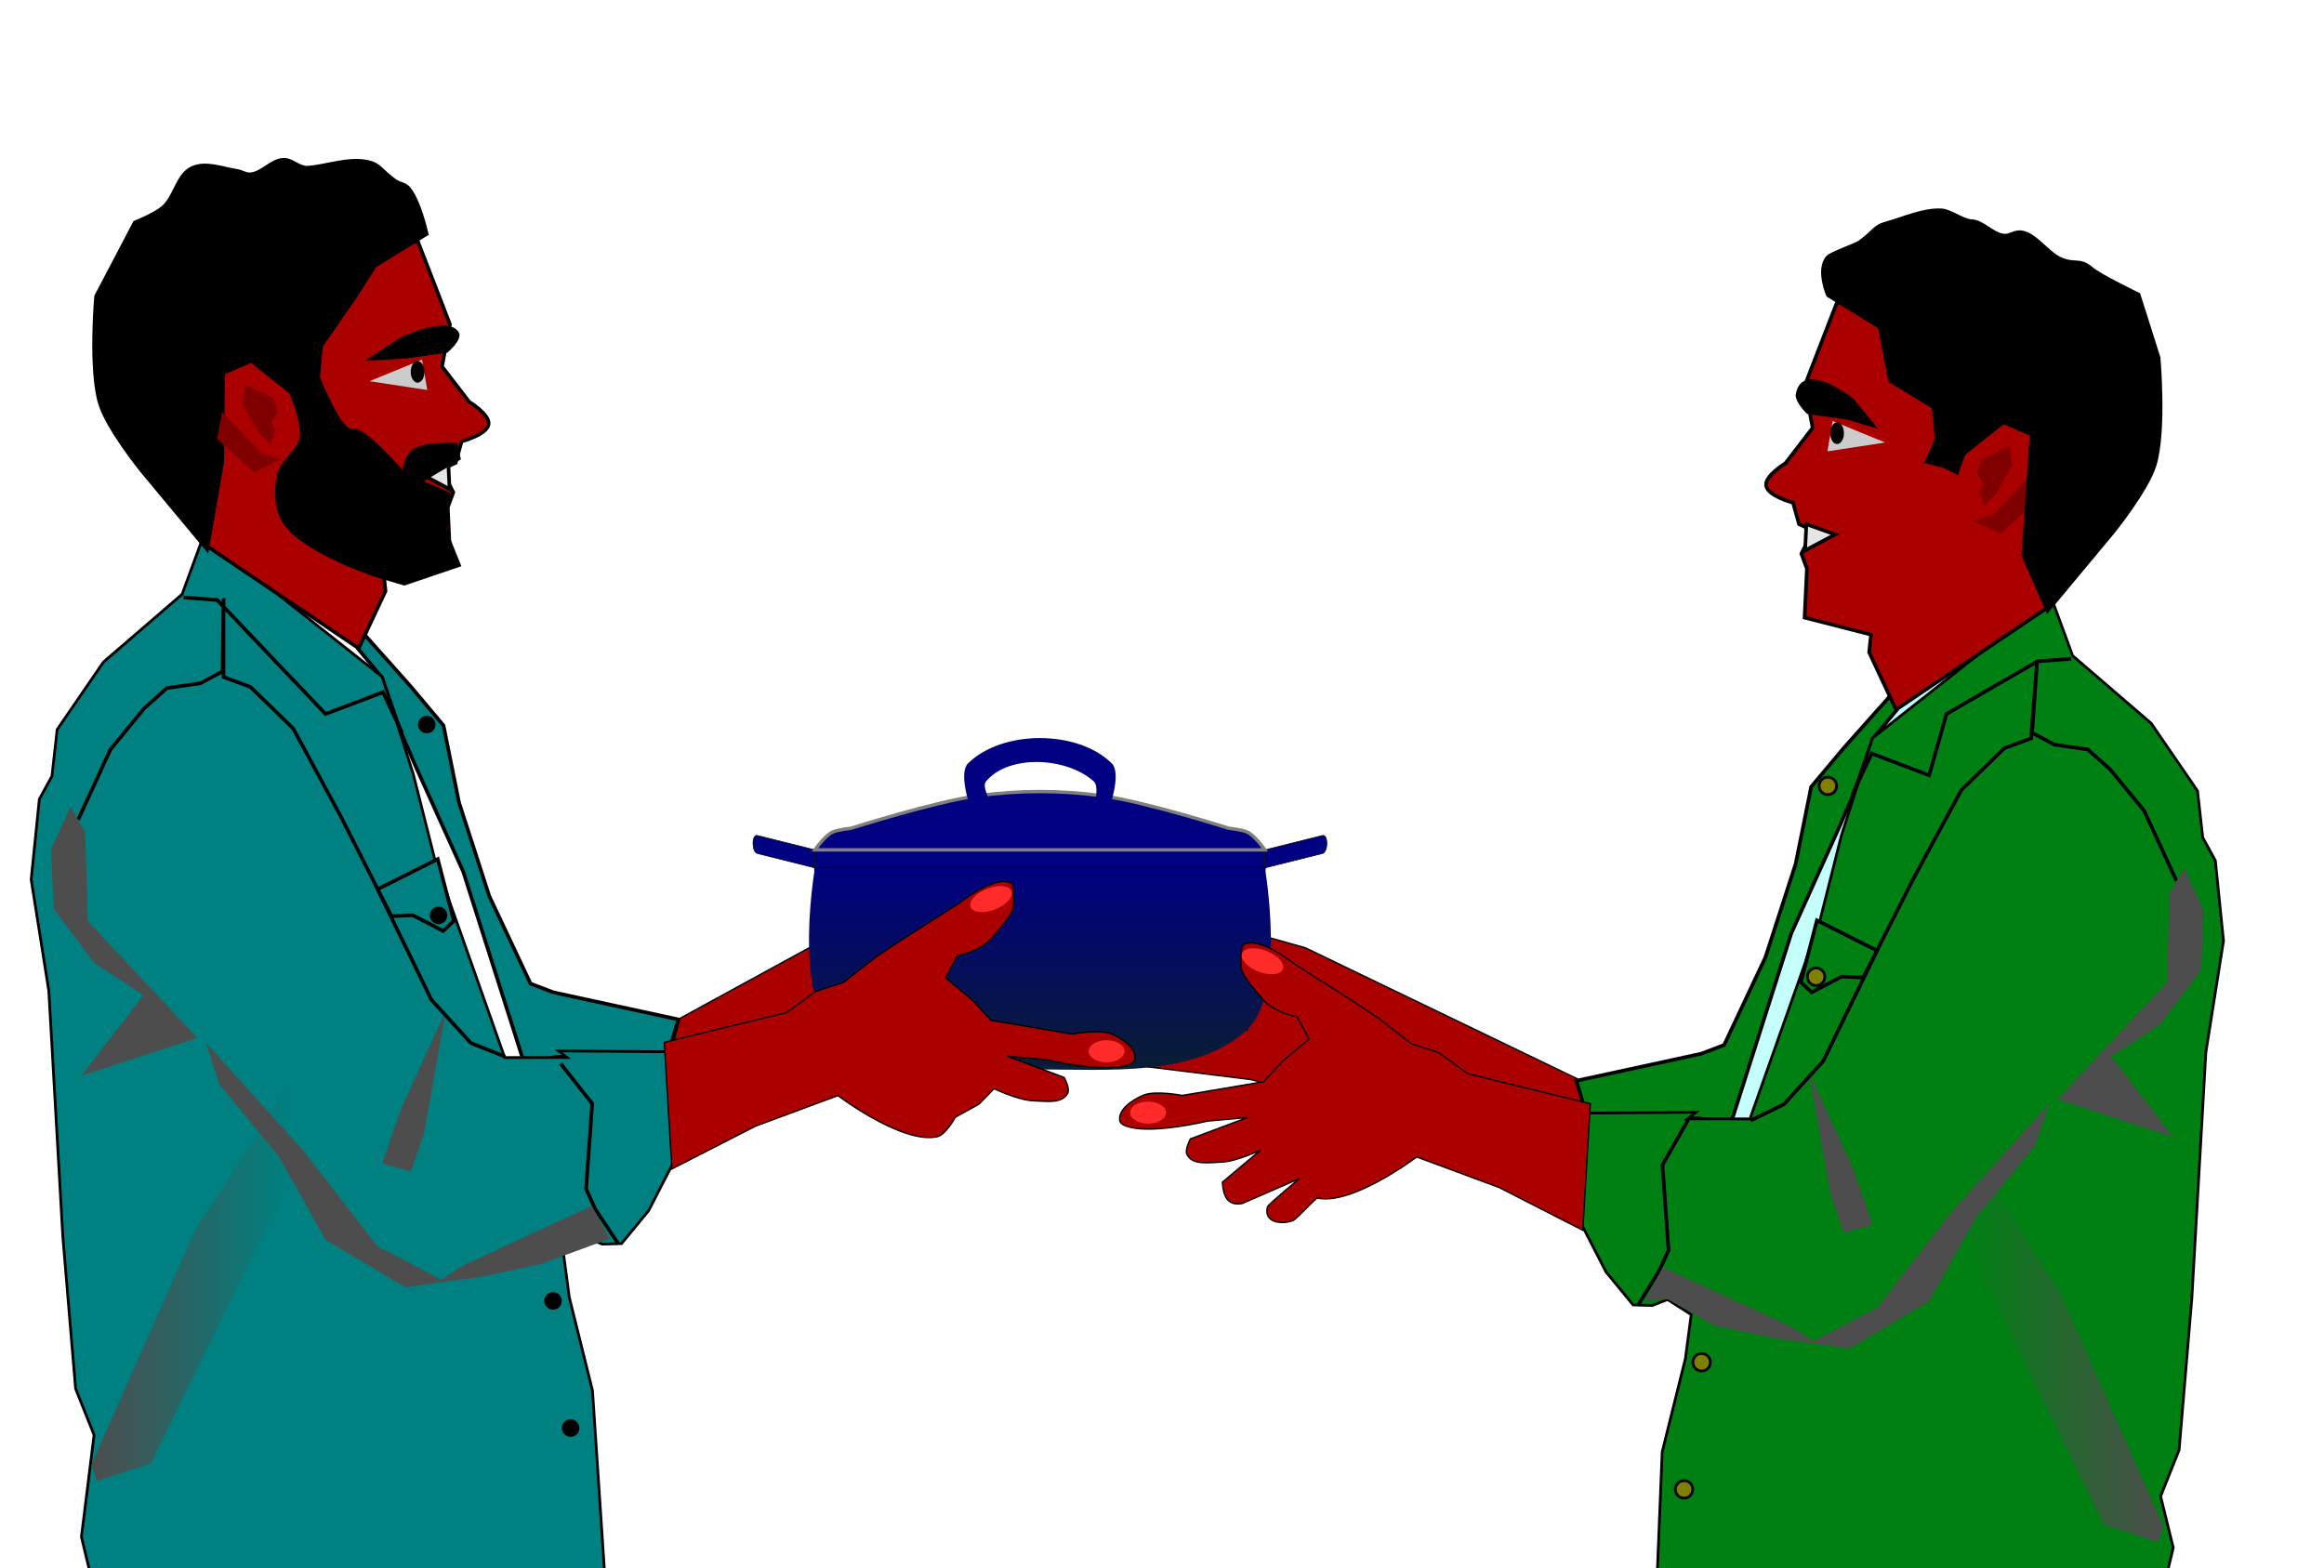 <?xml version="1.0" encoding="UTF-8" standalone="no"?>
<!-- Created with Inkscape (http://www.inkscape.org/) -->

<svg
   width="170.344mm"
   height="114.98mm"
   viewBox="0 0 170.344 114.98"
   version="1.1"
   id="svg22827"
   inkscape:version="1.2.2 (b0a8486, 2022-12-01)"
   sodipodi:docname="potluckshareremix.svg"
   inkscape:export-filename="/home/algot/Documents/runeman.org/clipart/2021/potluck.png"
   inkscape:export-xdpi="88.659012"
   inkscape:export-ydpi="88.659012"
   xmlns:inkscape="http://www.inkscape.org/namespaces/inkscape"
   xmlns:sodipodi="http://sodipodi.sourceforge.net/DTD/sodipodi-0.dtd"
   xmlns:xlink="http://www.w3.org/1999/xlink"
   xmlns="http://www.w3.org/2000/svg"
   xmlns:svg="http://www.w3.org/2000/svg"
   xmlns:rdf="http://www.w3.org/1999/02/22-rdf-syntax-ns#"
   xmlns:cc="http://creativecommons.org/ns#"
   xmlns:dc="http://purl.org/dc/elements/1.1/">
  <title
     id="title7919">Potluck Supper</title>
  <sodipodi:namedview
     id="namedview22829"
     pagecolor="#ffffff"
     bordercolor="#666666"
     borderopacity="1.0"
     inkscape:pageshadow="2"
     inkscape:pageopacity="0.0"
     inkscape:pagecheckerboard="0"
     inkscape:document-units="mm"
     showgrid="false"
     inkscape:snap-global="false"
     inkscape:zoom="1.2201608"
     inkscape:cx="344.21694"
     inkscape:cy="212.67689"
     inkscape:window-width="1652"
     inkscape:window-height="1099"
     inkscape:window-x="0"
     inkscape:window-y="25"
     inkscape:window-maximized="0"
     inkscape:current-layer="layer1"
     inkscape:showpageshadow="2"
     inkscape:deskcolor="#d1d1d1" />
  <defs
     id="defs22824">
    <linearGradient
       inkscape:collect="always"
       id="linearGradient24401">
      <stop
         style="stop-color:#4d4d4d;stop-opacity:1;"
         offset="0"
         id="stop24397" />
      <stop
         style="stop-color:#4d4d4d;stop-opacity:0;"
         offset="1"
         id="stop24399" />
    </linearGradient>
    <filter
       inkscape:collect="always"
       style="color-interpolation-filters:sRGB"
       id="filter23280"
       x="-0.021"
       y="-0.035"
       width="1.043"
       height="1.071">
      <feGaussianBlur
         inkscape:collect="always"
         stdDeviation="0.264"
         id="feGaussianBlur23282" />
    </filter>
    <linearGradient
       inkscape:collect="always"
       xlink:href="#linearGradient24401"
       id="linearGradient24403"
       x1="69.944"
       y1="143.734"
       x2="82.334"
       y2="143.734"
       gradientUnits="userSpaceOnUse" />
    <filter
       inkscape:collect="always"
       style="color-interpolation-filters:sRGB"
       id="filter24405"
       x="-0.019"
       y="-0.009"
       width="1.037"
       height="1.018">
      <feGaussianBlur
         inkscape:collect="always"
         stdDeviation="0.096"
         id="feGaussianBlur24407" />
    </filter>
    <filter
       inkscape:collect="always"
       style="color-interpolation-filters:sRGB"
       id="filter24445"
       x="-0.124"
       y="-0.068"
       width="1.248"
       height="1.135">
      <feGaussianBlur
         inkscape:collect="always"
         stdDeviation="0.554"
         id="feGaussianBlur24447" />
    </filter>
    <filter
       inkscape:collect="always"
       style="color-interpolation-filters:sRGB"
       id="filter24485"
       x="-0.178"
       y="-0.07"
       width="1.355"
       height="1.141">
      <feGaussianBlur
         inkscape:collect="always"
         stdDeviation="0.345"
         id="feGaussianBlur24487" />
    </filter>
    <linearGradient
       inkscape:collect="always"
       xlink:href="#linearGradient3605"
       id="linearGradient3607"
       x1="105.833"
       y1="132.292"
       x2="105.833"
       y2="166.688"
       gradientUnits="userSpaceOnUse"
       gradientTransform="matrix(0.499,0,0,0.499,83.438,45.777)" />
    <linearGradient
       inkscape:collect="always"
       id="linearGradient3605">
      <stop
         style="stop-color:#000080;stop-opacity:1;"
         offset="0"
         id="stop3601" />
      <stop
         style="stop-color:#0b2228;stop-opacity:1"
         offset="1"
         id="stop3603" />
    </linearGradient>
    <filter
       inkscape:collect="always"
       style="color-interpolation-filters:sRGB"
       id="filter28064"
       x="-0.116"
       y="-0.069"
       width="1.232"
       height="1.137">
      <feGaussianBlur
         inkscape:collect="always"
         stdDeviation="0.126"
         id="feGaussianBlur28066" />
    </filter>
    <linearGradient
       inkscape:collect="always"
       xlink:href="#linearGradient24401"
       id="linearGradient520"
       gradientUnits="userSpaceOnUse"
       x1="69.944"
       y1="143.734"
       x2="82.334"
       y2="143.734" />
  </defs>
  <g
     inkscape:label="Layer 1"
     inkscape:groupmode="layer"
     id="layer1"
     transform="translate(-58.001,-48.11)">
    <g
       id="g3749">
      <path
         style="fill:#ffffff;fill-opacity:1;stroke:#000000;stroke-width:0.265;stroke-opacity:1"
         d="m 79.002,89.829 -0.771,3.728 7.648,5.977 1.799,-0.771 -5.463,-6.491 z"
         id="path2363" />
      <path
         style="fill:#aa0000;stroke:#000000;stroke-width:0.1;stroke-linecap:butt;stroke-linejoin:miter;stroke-dasharray:none;stroke-opacity:1"
         d="m 119.951,116.147 -1.51,6.416 -11.615,3.933 1.014,-3.732 z"
         id="path22882"
         sodipodi:nodetypes="ccccc" />
      <path
         inkscape:connector-curvature="0"
         id="path44"
         d="m 117.736,110.414 h 32.978 v 1.319 h -32.978 z"
         style="fill:#000080;stroke:none;stroke-width:0.05;stroke-linecap:butt;stroke-linejoin:miter;stroke-opacity:1" />
      <path
         inkscape:connector-curvature="0"
         sodipodi:nodetypes="csscc"
         id="path46"
         d="m 117.736,110.414 -4.221,-1.055 c -0.427,-0.107 -0.427,1.212 0,1.319 5.277,1.319 4.221,1.055 4.221,1.055 z"
         style="fill:#000080;stroke:#000000;stroke-width:0.05;stroke-linecap:butt;stroke-linejoin:miter;stroke-opacity:1" />
      <path
         inkscape:connector-curvature="0"
         sodipodi:nodetypes="csscc"
         id="path430"
         d="m 150.714,110.414 4.221,-1.055 c 0.427,-0.107 0.427,1.212 0,1.319 -5.277,1.319 -4.221,1.055 -4.221,1.055 z"
         style="fill:#000080;stroke:#000000;stroke-width:0.05;stroke-linecap:butt;stroke-linejoin:miter;stroke-opacity:1" />
      <path
         inkscape:connector-curvature="0"
         sodipodi:nodetypes="cscsscscc"
         id="path520"
         d="m 117.736,110.414 c 0,0 0.745,-1.081 1.319,-1.319 0.406,-0.168 1.319,-0.264 1.319,-0.264 0,0 6.064,-1.93 9.234,-2.374 3.048,-0.427 6.186,-0.427 9.234,0 3.17,0.444 9.234,2.374 9.234,2.374 0,0 0.913,0.096 1.319,0.264 0.575,0.238 1.319,1.319 1.319,1.319 z"
         style="fill:#000080;stroke:#808080;stroke-width:0.249;stroke-linecap:butt;stroke-linejoin:miter;stroke-opacity:1" />
      <path
         inkscape:connector-curvature="0"
         sodipodi:nodetypes="cssccsscc"
         id="path1087"
         d="m 128.948,106.72 c 0,0 -0.622,-2.016 0,-2.638 2.487,-2.487 8.066,-2.487 10.553,0 0.622,0.622 0,2.638 0,2.638 H 138.306 c 0,0 0.203,-1.022 -0.124,-1.319 -1.951,-1.776 -6.231,-2.031 -7.915,0 -0.286,0.344 0.249,1.319 0.249,1.319 z"
         style="fill:#000080;stroke:none;stroke-width:0.132px;stroke-linecap:butt;stroke-linejoin:miter;stroke-opacity:1" />
      <path
         style="fill:#aa0000;stroke:#000000;stroke-width:0.1;stroke-linecap:butt;stroke-linejoin:miter;stroke-dasharray:none;stroke-opacity:1"
         d="m 153.69,117.595 -5.806,-1.635 -9.831,9.855 11.638,1.437 19.345,5.206 5.402,-1.465 -0.821,-3.796 z"
         id="path431"
         sodipodi:nodetypes="cccccccc" />
      <path
         inkscape:connector-curvature="0"
         sodipodi:nodetypes="ccsccc"
         id="path2766"
         d="m 117.736,111.733 1.319,11.872 c 0,0 10.026,0.526 15.044,0.528 5.102,0.002 15.296,-0.528 15.296,-0.528 l 1.319,-11.872 z"
         style="fill:#550000;stroke:#000000;stroke-width:0.132px;stroke-linecap:butt;stroke-linejoin:miter;stroke-opacity:1" />
      <path
         inkscape:connector-curvature="0"
         sodipodi:nodetypes="cssscc"
         id="path2272"
         d="m 117.736,111.733 c 0,0 -1.601,9.165 1.319,11.872 3.68,3.412 10.026,2.901 15.044,2.902 5.102,0.001 11.554,0.565 15.296,-2.902 2.921,-2.706 1.319,-11.872 1.319,-11.872 z"
         style="fill:url(#linearGradient3607);fill-opacity:1;stroke:none;stroke-width:0.132px;stroke-linecap:butt;stroke-linejoin:miter;stroke-opacity:1" />
      <path
         style="fill:#ffffff;stroke:none;stroke-width:0.265px;stroke-linecap:butt;stroke-linejoin:miter;stroke-opacity:1"
         d="m 83.839,101.76 6.008,1.408 6.505,17.856 1.123,6.187 -3.45,0.57 z"
         id="path24922"
         sodipodi:nodetypes="cccccc" />
      <path
         style="fill:#008080;stroke:#000000;stroke-width:0.267px;stroke-linecap:butt;stroke-linejoin:miter;stroke-opacity:1"
         d="m 86.011,97.788 -1.782,-2.135 0.275,-1.264 3.592,4.032 2.412,2.873 1.138,5.65 2.216,6.852 3.026,6.423 1.682,0.64 9.153,1.984 -0.813,2.723 -8.175,0.019 -2.291,0.539 -4.483,-14.097 -3.53,-7.821 -1.07,-2.493 z"
         id="path22878"
         sodipodi:nodetypes="ccccccccccccccccc" />
      <path
         style="fill:#008080;stroke:#000000;stroke-width:0.2;stroke-linecap:butt;stroke-linejoin:miter;stroke-opacity:1;stroke-dasharray:none"
         d="m 102.348,163.899 -0.92,-13.847 -1.698,-6.827 -0.429,-3.238 1.737,-1.109 1.109,0.439 1.412,-0.04 1.987,-2.42 2.614,-5.078 0.271,-3.531 -1.403,-3.034 -8.087,-0.063 0.632,0.488 -4.576,0.001 -5.091,-14.394 -1.615,-6.389 -2.281,-7.138 -13.086,-10.334 -1.576,4.293 -5.759,4.961 -3.397,4.952 -0.383,3.42 -0.923,1.685 -0.599,5.889 1.293,8.171 1.027,18.021 0.935,11.133 1.354,3.395 -0.926,7.47 0.68,2.84 z"
         id="path22876"
         sodipodi:nodetypes="ccccccccccccccccccccccccccccccc" />
      <path
         style="fill:#aa0000;stroke:#000000;stroke-width:0.1;stroke-linecap:butt;stroke-linejoin:miter;stroke-opacity:1"
         d="m 106.694,124.52 8.974,-2.189 2.126,-1.551 2.025,-0.649 2.415,-1.891 1.971,-1.306 4.155,-2.644 c 0,0 2.521,-2.039 3.715,-1.453 0.215,0.105 0.169,0.451 0.203,0.688 0.052,0.359 0.047,0.729 -0.001,1.089 -0.075,0.564 -1.147,1.734 -1.504,2.178 -0.86,1.069 -2.594,1.369 -2.594,1.369 l -0.869,1.629 1.931,1.606 1.401,1.514 5.968,1.007 c 0,0 1.987,-0.388 2.864,-0.01 0.769,0.332 1.813,1.003 1.718,1.835 -0.034,0.3 -0.461,0.428 -0.753,0.505 -1.839,0.481 -5.685,-0.448 -5.685,-0.448 l -2.92,-0.262 4.176,1.564 c 0,0 0.431,0.799 0.253,1.147 -0.417,0.815 -1.606,0.581 -2.52,0.559 -1.069,-0.026 -2.879,-0.885 -2.879,-0.885 l -1.103,1.129 -1.741,0.967 c 0,0 -0.691,1.287 -1.325,1.425 -2.564,0.558 -7.272,-3.015 -7.272,-3.015 l -6.052,2.245 -6.122,3.131 z"
         id="path22880"
         sodipodi:nodetypes="cccccccsssscccccssscccsscccscccc" />
      <path
         style="mix-blend-mode:normal;fill:#4d4d4d;stroke:none;stroke-width:0.265px;stroke-linecap:butt;stroke-linejoin:miter;stroke-opacity:1;filter:url(#filter24485)"
         d="m 90.669,122.252 -3.213,7.007 -1.445,4.119 2.098,0.606 0.967,-2.758 z"
         id="path22950"
         sodipodi:nodetypes="cccccc" />
      <path
         style="mix-blend-mode:normal;fill:url(#linearGradient24403);fill-opacity:1;stroke:none;stroke-width:0.265px;stroke-linecap:butt;stroke-linejoin:miter;stroke-opacity:1;filter:url(#filter24405)"
         d="m 82.334,130.759 -5.893,9.604 -6.497,15.312 0.349,1.034 3.401,-1.137 8.625,-18.403 z"
         id="path23065"
         transform="matrix(1.162,0,0,1.115,-16.579,-18.069)"
         sodipodi:nodetypes="ccccccc" />
      <path
         style="fill:none;stroke:#000000;stroke-width:0.265px;stroke-linecap:butt;stroke-linejoin:miter;stroke-opacity:1"
         d="m 95.018,125.569 -2.507,-1.001 -2.891,-3.17 -4.21,-8.651 -2.453,-4.828 -3.464,-6.401 -3.136,-3.05 -1.971,-0.729 v -5.783 l -0.076,5.372 -1.619,0.872 -2.459,0.352 -1.659,1.483 -2.477,3.018 -2.366,5.14"
         id="path23165"
         sodipodi:nodetypes="ccccccccccccccc" />
      <path
         style="mix-blend-mode:normal;fill:#4d4d4d;fill-opacity:1;stroke:none;stroke-width:0.265px;stroke-linecap:butt;stroke-linejoin:miter;stroke-opacity:1;filter:url(#filter24445)"
         d="m 64.248,109.127 0.188,6.512 5.164,5.498 2.852,3.062 -8.477,2.764 4.548,-5.896 -3.588,-2.353 -2.996,-3.977 -0.196,-4.362 1.426,-3.117 z"
         id="path23167"
         sodipodi:nodetypes="ccccccccccc" />
      <path
         style="fill:none;stroke:#000000;stroke-width:0.265px;stroke-linecap:butt;stroke-linejoin:miter;stroke-opacity:1"
         d="m 99.1,126.087 2.308,2.928 -0.448,6.258 0.699,1.525 1.677,2.51"
         id="path23210"
         sodipodi:nodetypes="ccccc" />
      <path
         style="fill:#4d4d4d;stroke:none;stroke-width:0.265px;stroke-linecap:butt;stroke-linejoin:miter;stroke-opacity:1;filter:url(#filter23280)"
         d="m 101.38,136.516 -9.507,4.394 -1.503,1.027 -4.717,-2.481 -5.385,-6.949 -7.166,-7.955 0.976,3.042 4.329,5.24 3.462,6.163 5.845,3.477 5.485,-0.755 4.41,-0.937 5.083,-1.858 z"
         id="path23212"
         sodipodi:nodetypes="cccccccccccccc" />
      <path
         style="fill:none;stroke:#000000;stroke-width:0.265px;stroke-linecap:butt;stroke-linejoin:miter;stroke-opacity:1"
         d="m 71.457,91.908 2.456,0.183 7.948,8.357 4.209,-1.593 1.412,2.987"
         id="path23284"
         sodipodi:nodetypes="ccccc" />
      <path
         style="fill:#aa0000;stroke:#000000;stroke-width:0.265px;stroke-linecap:butt;stroke-linejoin:miter;stroke-opacity:1"
         d="m 84.29,95.64 1.97,-4.204 -0.139,-1.3 4.869,-1.246 -0.167,-3.59 0.405,-1.097 -0.552,-1.095 -0.025,-0.722 0.749,-0.349 0.439,-1.57 c 0,0 1.862,-0.486 1.975,-1.258 0.104,-0.714 -1.417,-1.636 -1.417,-1.636 l -1.996,-2.593 0.583,-3.092 -2.351,-6.075 -14.994,-0.403 0.121,14.952 -0.986,7.511 z"
         id="path23286"
         sodipodi:nodetypes="ccccccccccscccccccc" />
      <path
         style="fill:#e6e6e6;stroke:#000000;stroke-width:0.265px;stroke-linecap:butt;stroke-linejoin:miter;stroke-opacity:1"
         d="m 90.86,82.043 -2.11,0.748 2.203,1.174 z"
         id="path23288"
         sodipodi:nodetypes="cccc" />
      <path
         style="fill:#000000;stroke:#000000;stroke-width:0.265px;stroke-linecap:butt;stroke-linejoin:miter;stroke-opacity:1"
         d="m 81.316,75.789 0.223,-2.327 2.518,-3.638 1.424,-2.233 3.795,-2.329 c 0,0 -0.541,-2.48 -1.353,-3.384 -0.246,-0.275 -0.68,-0.301 -0.978,-0.519 -1.021,-0.747 -1.093,-1.131 -1.816,-1.336 -1.475,-0.417 -3.232,0.301 -4.582,0.38 -0.622,0.036 -1.155,-0.612 -1.778,-0.581 -0.879,0.044 -1.538,0.991 -2.415,1.065 -0.327,0.027 -0.63,-0.191 -0.954,-0.242 -1.096,-0.173 -2.316,-0.683 -3.322,-0.215 -1.085,0.505 -1.225,2.107 -2.131,2.889 -0.591,0.51 -2.067,1.102 -2.067,1.102 l -2.837,5.408 c 0,0 -0.478,5.37 0.293,7.884 0.57,1.861 3.09,4.954 3.09,4.954 l 4.754,5.714 1.11,-6.411 0.066,-6.511 2.068,-0.9 2.891,2.298 c 0,0 0.961,2.196 0.784,3.32 -0.167,1.061 -1.444,1.707 -1.667,2.758 -0.243,1.143 -0.207,2.505 0.439,3.478 1.423,2.144 6.682,3.865 6.682,3.865 l 2.086,0.621 4.003,-1.359 -1.042,-2.595 0.265,-2.627 -2.1,-0.909 2.867,-1.686 -0.222,-1.008 c 0,0 -2.335,-0.147 -3.175,0.519 -0.454,0.36 -0.665,1.606 -0.665,1.606 0,0 -2.876,-3.4 -3.751,-3.166 -0.874,0.234 -2.502,-3.884 -2.502,-3.884 z"
         id="path23323"
         sodipodi:nodetypes="cccccsssssssssccsccccccsssccccccccscscc" />
      <path
         style="fill:#008080;fill-opacity:1;stroke:#000000;stroke-width:0.265px;stroke-linecap:butt;stroke-linejoin:miter;stroke-opacity:1"
         d="m 85.68,113.299 4.407,-2.214 1.178,4.531 -0.784,0.743 -2.222,-1.157 -1.554,0.074 z"
         id="path23448"
         sodipodi:nodetypes="ccccccc" />
      <path
         style="fill:#800000;stroke:none;stroke-width:0.265px;stroke-linecap:butt;stroke-linejoin:miter;stroke-opacity:1"
         d="m 78.584,81.8 -1.948,0.945 -2.727,-2.458 0.374,-1.98 2.825,2.997 z"
         id="path23698"
         sodipodi:nodetypes="cccccc" />
      <path
         style="fill:#000000;stroke:#000000;stroke-width:0.265px;stroke-linecap:butt;stroke-linejoin:miter;stroke-opacity:1"
         d="m 91.503,72.52 c -0.722,-1.121 -3.981,0.393 -3.981,0.393 l -2.307,1.493 2.538,-0.147 2.99,-0.427 c 0,0 1.034,-0.887 0.76,-1.312 z"
         id="path23766"
         sodipodi:nodetypes="sccccs" />
      <path
         style="fill:#cccccc;stroke:none;stroke-width:0.265px;stroke-linecap:butt;stroke-linejoin:miter;stroke-opacity:1"
         d="M 88.933,74.479 89.321,76.701 85.084,76.054 Z"
         id="path23801"
         sodipodi:nodetypes="cccc" />
      <ellipse
         style="fill:#000000;stroke:none;stroke-width:0.323;stroke-linecap:round;stroke-linejoin:bevel"
         id="path23891"
         cx="88.609"
         cy="75.369"
         rx="0.503"
         ry="0.795" />
      <circle
         style="fill:#000000;stroke:none;stroke-width:0.1;stroke-linecap:round;stroke-linejoin:bevel"
         id="path26540"
         cx="89.283"
         cy="101.227"
         r="0.642" />
      <circle
         style="fill:#000000;stroke:none;stroke-width:0.1;stroke-linecap:round;stroke-linejoin:bevel"
         id="circle26644"
         cx="90.146"
         cy="115.217"
         r="0.642" />
      <ellipse
         style="fill:#ff2a2a;stroke:none;stroke-width:0.09;stroke-linecap:round;stroke-linejoin:bevel"
         id="path26668"
         cx="139.11"
         cy="125.177"
         rx="1.315"
         ry="0.812" />
      <ellipse
         style="fill:#ff2a2a;stroke:none;stroke-width:0.1;stroke-linecap:round;stroke-linejoin:bevel"
         id="ellipse26772"
         cx="80.58"
         cy="153.539"
         rx="1.608"
         ry="0.812"
         transform="rotate(-21.195)" />
      <circle
         style="fill:#000000;stroke:none;stroke-width:0.1;stroke-linecap:round;stroke-linejoin:bevel"
         id="circle26902"
         cx="98.538"
         cy="143.479"
         r="0.642" />
      <circle
         style="fill:#000000;stroke:none;stroke-width:0.1;stroke-linecap:round;stroke-linejoin:bevel"
         id="circle26904"
         cx="99.826"
         cy="152.798"
         r="0.642" />
      <path
         style="fill:#800000;stroke:none;stroke-width:0.265px;stroke-linecap:butt;stroke-linejoin:miter;stroke-opacity:1;filter:url(#filter28064)"
         d="m 75.959,76.284 -0.173,1.458 1.16,2.079 0.883,0.864 0.341,-1.052 -0.278,-0.572 0.495,-0.781 -0.374,-0.975 z"
         id="path27873" />
      <path
         style="fill:#c4fffb;fill-opacity:1;stroke:#000000;stroke-width:0.265;stroke-opacity:1"
         d="m 198.668,96.513 -4.563,6.491 1.607,3.278 9.255,-8.355 0.643,-4.37 -8.29,-0.257 z"
         id="path2031" />
      <path
         style="fill:#c4fffb;fill-opacity:1;stroke:none;stroke-width:0.265px;stroke-linecap:butt;stroke-linejoin:miter;stroke-opacity:1"
         d="m 197.426,106.258 -6.008,1.408 -6.505,17.856 -1.123,6.187 3.45,0.57 z"
         id="path437"
         sodipodi:nodetypes="cccccc" />
      <path
         style="fill:#008013;fill-opacity:1;stroke:#000000;stroke-width:0.267px;stroke-linecap:butt;stroke-linejoin:miter;stroke-opacity:1"
         d="m 195.253,102.285 1.782,-2.135 -0.275,-1.264 -3.592,4.032 -2.412,2.873 -1.138,5.65 -2.216,6.852 -3.026,6.423 -1.682,0.64 -9.153,1.984 0.813,2.723 8.175,0.019 2.291,0.539 4.483,-14.097 3.53,-7.821 1.07,-2.493 z"
         id="path439"
         sodipodi:nodetypes="ccccccccccccccccc" />
      <path
         style="fill:#008013;fill-opacity:1;stroke:#000000;stroke-width:0.2;stroke-linecap:butt;stroke-linejoin:miter;stroke-opacity:1;stroke-dasharray:none"
         d="m 179.446,164.163 0.391,-9.614 1.698,-6.827 0.429,-3.238 -1.737,-1.109 -1.109,0.439 -1.412,-0.04 -1.987,-2.42 -2.614,-5.078 -0.271,-3.531 1.403,-3.034 8.087,-0.063 -0.632,0.488 4.576,0.001 5.091,-14.394 1.615,-6.389 2.281,-7.138 13.086,-10.334 1.576,4.293 5.759,4.961 3.397,4.952 0.383,3.42 0.923,1.685 0.599,5.889 -1.293,8.171 -1.027,18.021 -0.935,11.133 -1.354,3.395 0.926,3.765 -0.68,2.84 z"
         id="path441"
         sodipodi:nodetypes="ccccccccccccccccccccccccccccccc" />
      <path
         style="fill:#aa0000;stroke:#000000;stroke-width:0.1;stroke-linecap:butt;stroke-linejoin:miter;stroke-opacity:1"
         d="m 174.57,129.018 -8.974,-2.189 -2.126,-1.551 -2.025,-0.649 -2.415,-1.891 -1.971,-1.306 -4.155,-2.644 c 0,0 -2.521,-2.039 -3.715,-1.453 -0.215,0.105 -0.169,0.451 -0.203,0.688 -0.052,0.359 -0.047,0.729 0.001,1.089 0.075,0.564 1.147,1.734 1.504,2.178 0.86,1.069 2.594,1.369 2.594,1.369 l 0.869,1.629 -1.931,1.606 -1.401,1.514 -5.968,1.007 c 0,0 -1.987,-0.388 -2.864,-0.01 -0.769,0.332 -1.813,1.003 -1.718,1.835 0.034,0.3 0.461,0.428 0.753,0.505 1.839,0.481 5.685,-0.448 5.685,-0.448 l 2.92,-0.262 -4.176,1.564 c 0,0 -0.431,0.799 -0.253,1.147 0.417,0.815 1.606,0.581 2.52,0.559 1.069,-0.026 2.879,-0.885 2.879,-0.885 l -2.804,2.359 c 0.071,1.014 0.37,1.758 1.462,1.558 l 4.186,-1.822 c 0,0 -2.288,1.879 -2.339,2.071 -0.31,1.165 1.065,1.313 1.846,1.01 0.328,-0.127 1.687,-1.685 1.818,-1.657 2.564,0.558 7.272,-3.015 7.272,-3.015 l 6.052,2.245 6.122,3.131 z"
         id="path443"
         sodipodi:nodetypes="cccccccsssscccccssscccssccccssscccc" />
      <path
         style="mix-blend-mode:normal;fill:#4d4d4d;stroke:none;stroke-width:0.265px;stroke-linecap:butt;stroke-linejoin:miter;stroke-opacity:1;filter:url(#filter24485)"
         d="m 95.96,122.252 -3.213,7.007 -1.445,4.119 2.098,0.606 0.967,-2.758 z"
         id="path445"
         sodipodi:nodetypes="cccccc"
         transform="matrix(-1,0,0,1,286.556,4.497)" />
      <path
         style="mix-blend-mode:normal;fill:url(#linearGradient520);fill-opacity:1;stroke:none;stroke-width:0.265px;stroke-linecap:butt;stroke-linejoin:miter;stroke-opacity:1;filter:url(#filter24405)"
         d="m 82.334,130.759 -5.893,9.604 -6.497,15.312 0.349,1.034 3.401,-1.137 8.625,-18.403 z"
         id="path447"
         transform="matrix(-1.162,0,0,1.115,297.843,-13.571)"
         sodipodi:nodetypes="ccccccc" />
      <path
         style="fill:none;stroke:#000000;stroke-width:0.265px;stroke-linecap:butt;stroke-linejoin:miter;stroke-opacity:1"
         d="m 186.311,130.259 2.442,-1.194 2.891,-3.17 4.21,-8.651 2.453,-4.828 3.464,-6.401 3.136,-3.05 1.97,-0.729 0.443,-5.684 -0.367,5.274 1.619,0.872 2.459,0.352 1.659,1.483 2.477,3.018 2.366,5.14"
         id="path449"
         sodipodi:nodetypes="ccccccccccccccc" />
      <path
         style="mix-blend-mode:normal;fill:#4d4d4d;fill-opacity:1;stroke:none;stroke-width:0.265px;stroke-linecap:butt;stroke-linejoin:miter;stroke-opacity:1;filter:url(#filter24445)"
         d="m 69.54,109.127 0.188,6.512 5.164,5.498 2.852,3.062 -8.477,2.764 4.548,-5.896 -3.588,-2.353 -2.996,-3.977 -0.196,-4.362 1.426,-3.117 z"
         id="path451"
         sodipodi:nodetypes="ccccccccccc"
         transform="matrix(-1,0,0,1,286.556,4.497)" />
      <path
         style="fill:none;stroke:#000000;stroke-width:0.265px;stroke-linecap:butt;stroke-linejoin:miter;stroke-opacity:1"
         d="m 181.778,130.135 -1.923,3.378 0.448,6.258 -0.699,1.525 -1.548,2.51"
         id="path453"
         sodipodi:nodetypes="ccccc" />
      <path
         style="fill:#4d4d4d;stroke:none;stroke-width:0.265px;stroke-linecap:butt;stroke-linejoin:miter;stroke-opacity:1;filter:url(#filter23280)"
         d="m 106.672,136.516 -9.507,4.394 -1.503,1.027 -4.717,-2.481 -5.385,-6.949 -7.166,-7.955 0.976,3.042 4.329,5.24 3.462,6.163 5.845,3.477 5.485,-0.755 4.41,-0.937 3.394,-1.905 1.688,0.048 z"
         id="path455"
         sodipodi:nodetypes="ccccccccccccccc"
         transform="matrix(-1,0,0,1,286.556,4.497)" />
      <path
         style="fill:none;stroke:#000000;stroke-width:0.265px;stroke-linecap:butt;stroke-linejoin:miter;stroke-opacity:1"
         d="m 209.808,96.405 -2.456,0.183 -6.68,3.86 -1.268,4.497 -4.209,-1.593 -1.412,2.987"
         id="path457"
         sodipodi:nodetypes="cccccc" />
      <path
         style="fill:#aa0000;stroke:#000000;stroke-width:0.265px;stroke-linecap:butt;stroke-linejoin:miter;stroke-opacity:1"
         d="m 196.974,100.137 -1.97,-4.204 0.139,-1.3 -4.869,-1.246 0.168,-3.59 -0.405,-1.097 0.552,-1.095 0.025,-0.722 -0.749,-0.349 -0.439,-1.57 c 0,0 -1.862,-0.486 -1.975,-1.258 -0.104,-0.714 1.417,-1.636 1.417,-1.636 l 1.996,-2.593 -0.583,-3.092 2.351,-6.075 14.994,-0.403 -0.121,14.952 0.986,7.511 z"
         id="path459"
         sodipodi:nodetypes="ccccccccccscccccccc" />
      <path
         style="fill:#e6e6e6;stroke:#000000;stroke-width:0.265px;stroke-linecap:butt;stroke-linejoin:miter;stroke-opacity:1"
         d="m 190.404,86.541 2.11,0.748 -2.203,1.174 z"
         id="path461"
         sodipodi:nodetypes="cccc" />
      <path
         style="fill:#008013;fill-opacity:1;stroke:#000000;stroke-width:0.265px;stroke-linecap:butt;stroke-linejoin:miter;stroke-opacity:1"
         d="m 195.584,117.796 -4.407,-2.214 -1.178,4.531 0.784,0.743 2.222,-1.157 1.554,0.074 z"
         id="path465"
         sodipodi:nodetypes="ccccccc" />
      <path
         style="fill:#800000;stroke:none;stroke-width:0.265px;stroke-linecap:butt;stroke-linejoin:miter;stroke-opacity:1"
         d="m 202.681,86.298 1.948,0.945 2.727,-2.458 -0.374,-1.98 -2.825,2.997 z"
         id="path467"
         sodipodi:nodetypes="cccccc" />
      <path
         id="path463"
         style="fill:#000000;stroke:#000000;stroke-width:0.265px;stroke-linecap:butt;stroke-linejoin:miter;stroke-opacity:1"
         d="m 202.496,64.319 c -0.623,-0.031 -1.546,-0.752 -2.169,-0.788 -1.35,-0.079 -2.716,0.572 -4.191,0.989 -0.723,0.205 -0.795,0.589 -1.816,1.336 -0.298,0.218 -2.1,0.831 -2.346,1.105 -0.812,0.904 0.016,2.798 0.016,2.798 l 3.795,2.33 0.749,3.921 3.193,1.951 0.223,2.326 c 0,0 -0.314,0.795 -0.741,1.667 l 1.3,0.332 0.934,0.475 c 0.23,-0.766 0.51,-1.407 0.51,-1.407 l 2.891,-2.298 2.068,0.9 -0.61,8.874 1.785,4.047 4.754,-5.713 c 0,0 2.519,-3.093 3.09,-4.954 0.771,-2.515 0.292,-7.885 0.292,-7.885 l -1.468,-4.625 c 0,0 -2.845,-1.373 -3.436,-1.884 -0.905,-0.782 -1.241,-0.234 -2.326,-0.738 -1.006,-0.468 -2.03,-2.109 -3.126,-1.936 -0.324,0.051 -0.627,0.269 -0.954,0.242 -0.877,-0.073 -1.537,-1.021 -2.415,-1.065 z"
         sodipodi:nodetypes="sssssccccccccccccccsccssssss" />
      <path
         style="fill:#000000;stroke:#000000;stroke-width:0.265px;stroke-linecap:butt;stroke-linejoin:miter;stroke-opacity:1"
         d="m 189.761,77.017 c 0.413,-2.381 3.981,0.393 3.981,0.393 l 1.556,1.891 -1.786,-0.545 -2.99,-0.427 c 0,0 -0.846,-0.814 -0.76,-1.312 z"
         id="path469"
         sodipodi:nodetypes="sccccs" />
      <path
         style="fill:#cccccc;stroke:none;stroke-width:0.265px;stroke-linecap:butt;stroke-linejoin:miter;stroke-opacity:1"
         d="m 192.332,78.976 -0.388,2.222 4.238,-0.647 z"
         id="path471"
         sodipodi:nodetypes="cccc" />
      <ellipse
         style="fill:#000000;stroke:none;stroke-width:0.323;stroke-linecap:round;stroke-linejoin:bevel"
         id="ellipse473"
         cx="-192.655"
         cy="79.867"
         rx="0.503"
         ry="0.795"
         transform="scale(-1,1)" />
      <circle
         style="fill:#808000;stroke:#000000;stroke-width:0.2;stroke-linecap:round;stroke-linejoin:bevel;stroke-dasharray:none"
         id="circle475"
         cx="-191.981"
         cy="105.724"
         r="0.642"
         transform="scale(-1,1)" />
      <circle
         style="fill:#808000;stroke:#000000;stroke-width:0.2;stroke-linecap:round;stroke-linejoin:bevel;stroke-dasharray:none"
         id="circle477"
         cx="-191.118"
         cy="119.715"
         r="0.642"
         transform="scale(-1,1)" />
      <ellipse
         style="fill:#ff2a2a;stroke:none;stroke-width:0.09;stroke-linecap:round;stroke-linejoin:bevel"
         id="ellipse479"
         cx="-142.154"
         cy="129.674"
         rx="1.315"
         ry="0.812"
         transform="scale(-1,1)" />
      <ellipse
         style="fill:#ff2a2a;stroke:none;stroke-width:0.1;stroke-linecap:round;stroke-linejoin:bevel"
         id="ellipse481"
         cx="-183.284"
         cy="56.041"
         rx="1.608"
         ry="0.812"
         transform="matrix(-0.932,-0.362,-0.362,0.932,0,0)" />
      <circle
         style="fill:#808000;stroke:#000000;stroke-width:0.2;stroke-linecap:round;stroke-linejoin:bevel;stroke-dasharray:none"
         id="circle483"
         cx="-182.726"
         cy="147.976"
         r="0.642"
         transform="scale(-1,1)" />
      <circle
         style="fill:#808000;stroke:#000000;stroke-width:0.2;stroke-linecap:round;stroke-linejoin:bevel;stroke-dasharray:none"
         id="circle485"
         cx="-181.438"
         cy="157.295"
         r="0.642"
         transform="scale(-1,1)" />
      <path
         style="fill:#800000;stroke:none;stroke-width:0.265px;stroke-linecap:butt;stroke-linejoin:miter;stroke-opacity:1;filter:url(#filter28064)"
         d="m 81.25,76.284 -0.173,1.458 1.16,2.079 0.883,0.864 0.341,-1.052 -0.278,-0.572 0.495,-0.781 -0.374,-0.975 z"
         id="path487"
         transform="matrix(-1,0,0,1,286.556,4.497)" />
    </g>
  </g>
</svg>
